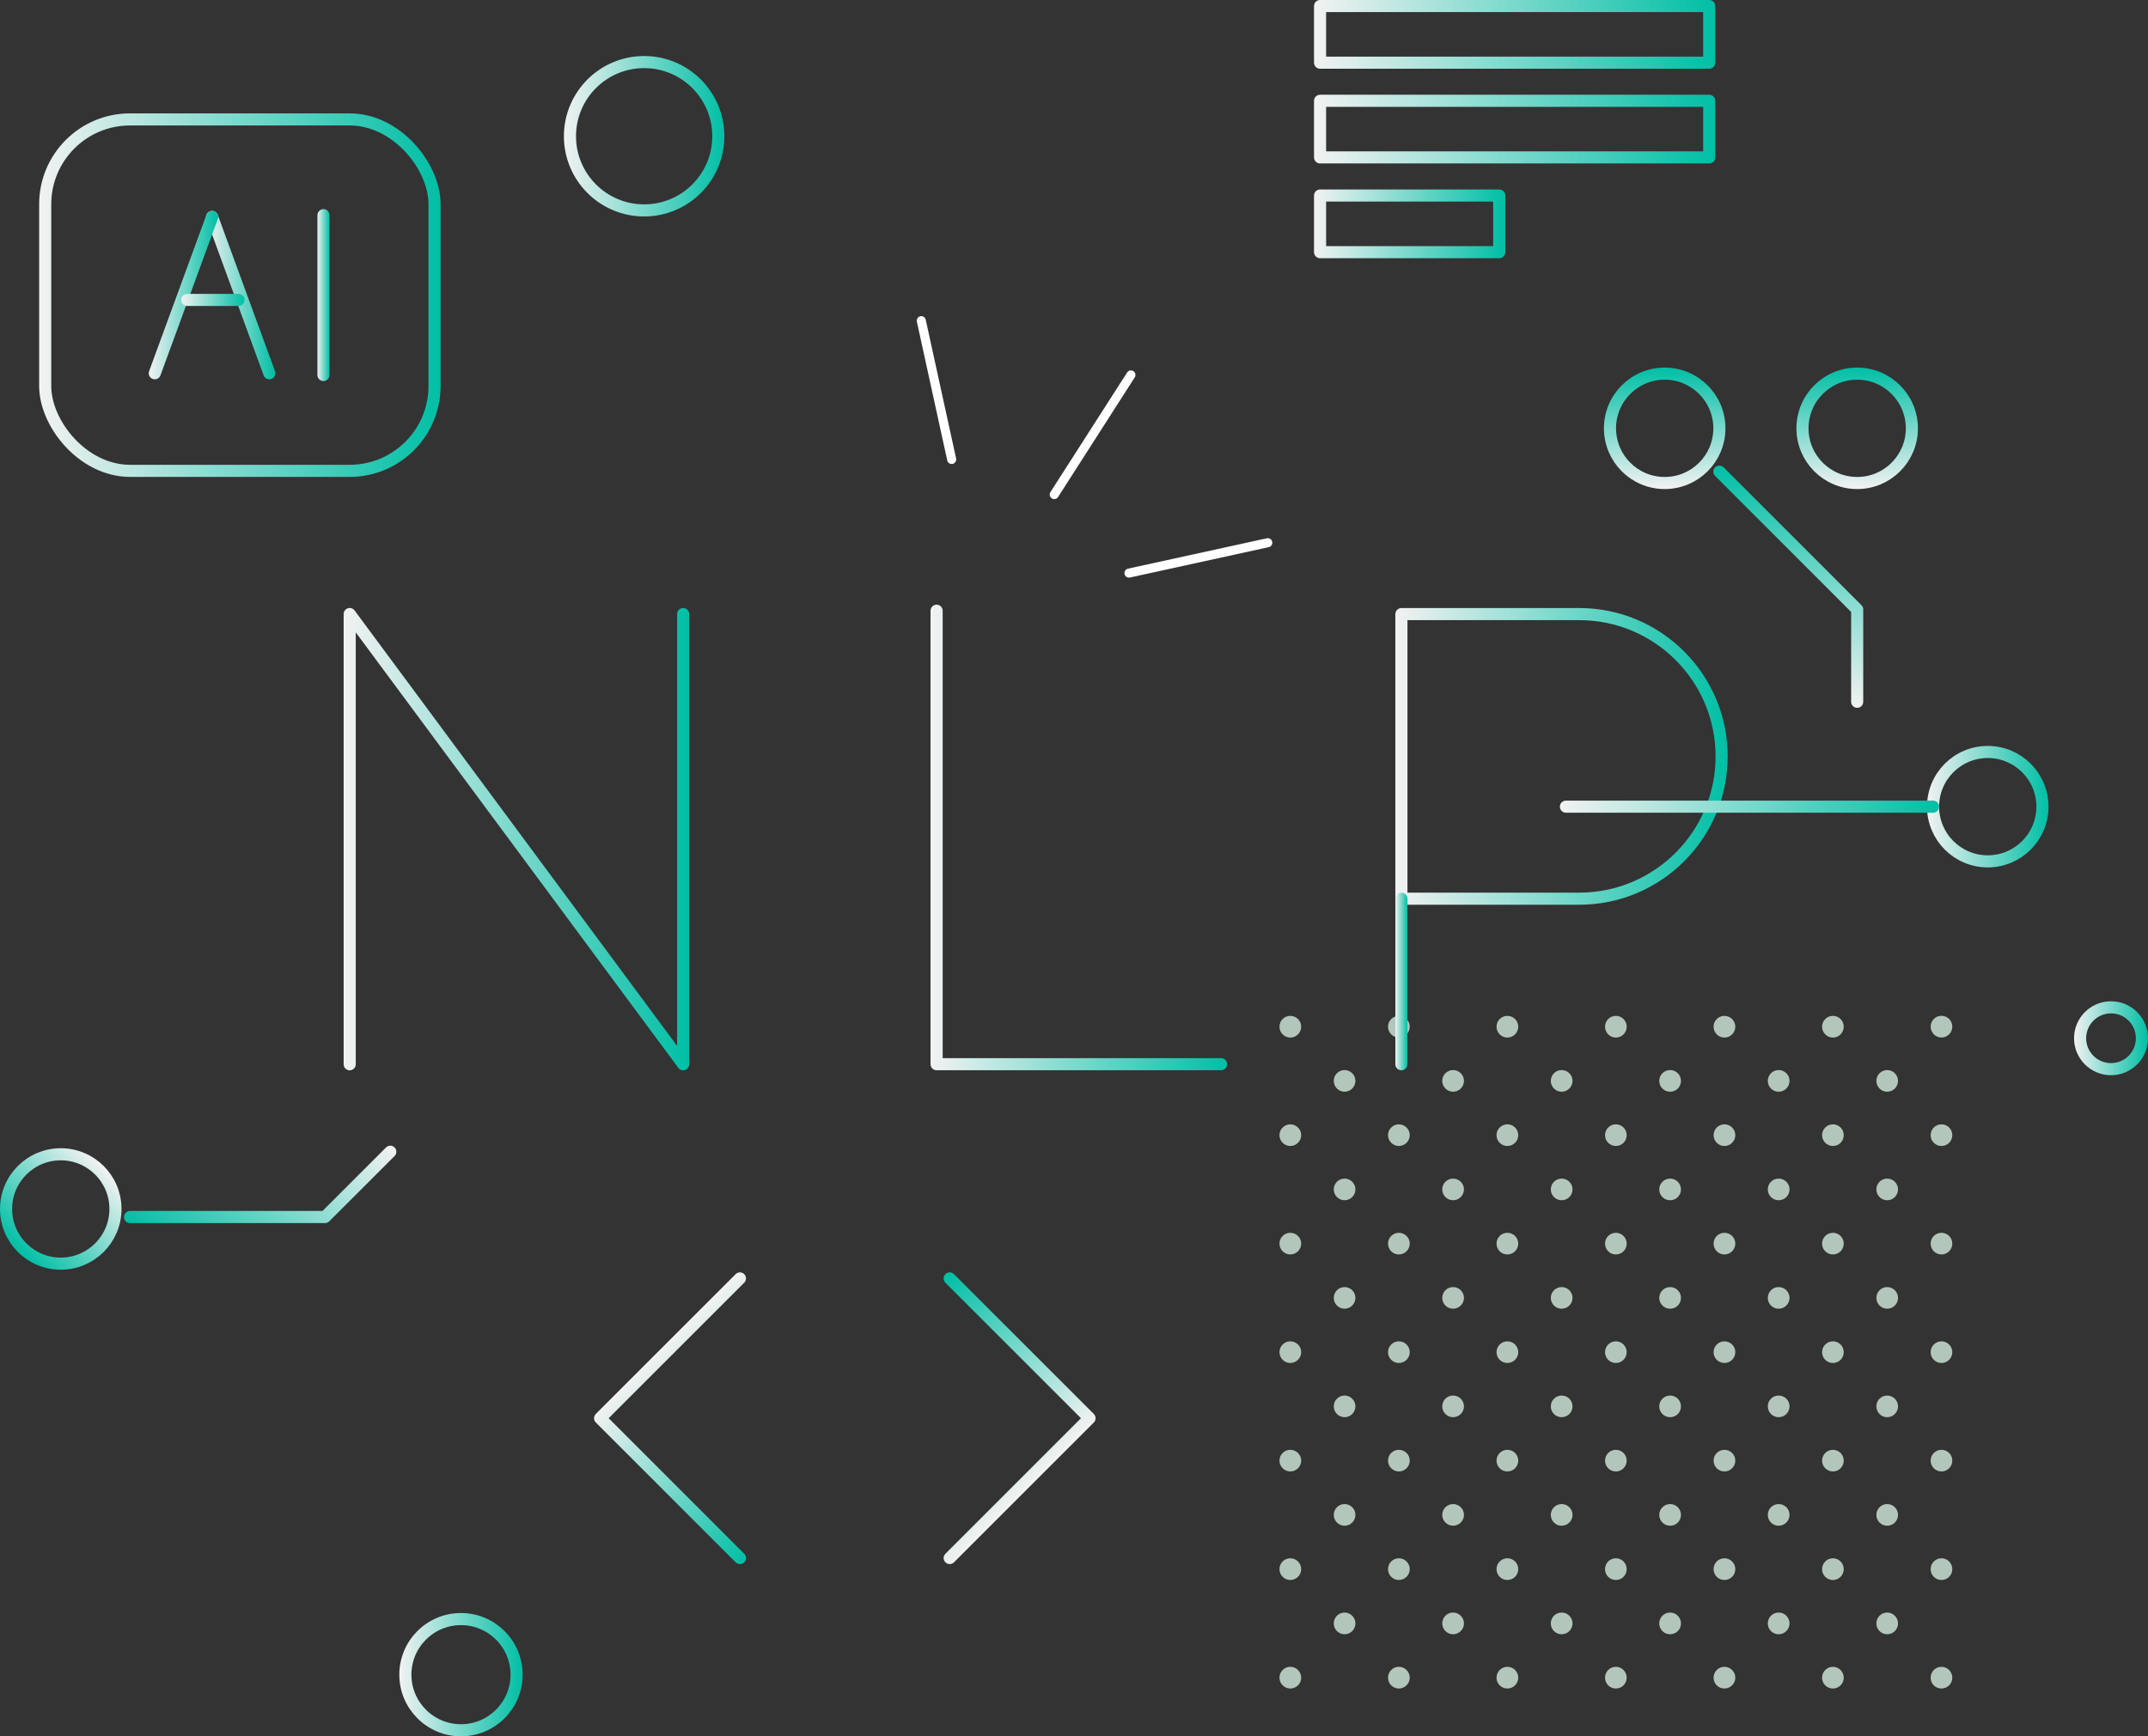 <?xml version="1.0" encoding="UTF-8"?><svg xmlns="http://www.w3.org/2000/svg" xmlns:xlink="http://www.w3.org/1999/xlink" viewBox="0 0 354.97 287.01"><rect x="0" y="0" width="354.97" height="287.01" fill="#333333" stroke="none"/><defs><style>.cls-1{stroke:url(#linear-gradient-24);}.cls-1,.cls-2,.cls-3,.cls-4,.cls-5,.cls-6,.cls-7,.cls-8,.cls-9,.cls-10,.cls-11,.cls-12,.cls-13,.cls-14,.cls-15,.cls-16,.cls-17,.cls-18,.cls-19,.cls-20,.cls-21,.cls-22,.cls-23,.cls-24,.cls-25{fill:none;stroke-linecap:round;stroke-linejoin:round;}.cls-1,.cls-2,.cls-3,.cls-4,.cls-5,.cls-6,.cls-7,.cls-8,.cls-9,.cls-11,.cls-12,.cls-13,.cls-14,.cls-15,.cls-16,.cls-17,.cls-18,.cls-19,.cls-20,.cls-21,.cls-22,.cls-23,.cls-24,.cls-25{stroke-width:2px;}.cls-2{stroke:url(#linear-gradient-22);}.cls-3{stroke:url(#linear-gradient-14);}.cls-4{stroke:url(#linear-gradient-17);}.cls-5{stroke:url(#linear-gradient-2);}.cls-6{stroke:url(#linear-gradient-20);}.cls-26{fill:#b3c6bb;mix-blend-mode:screen;}.cls-7{stroke:url(#linear-gradient-9);}.cls-27{isolation:isolate;}.cls-8{stroke:url(#linear-gradient-12);}.cls-9{stroke:url(#linear-gradient-3);}.cls-10{stroke:#fff;stroke-width:1.5px;}.cls-11{stroke:url(#linear-gradient-4);}.cls-12{stroke:url(#linear-gradient-10);}.cls-13{stroke:url(#linear-gradient);}.cls-14{stroke:url(#linear-gradient-5);}.cls-15{stroke:url(#linear-gradient-13);}.cls-16{stroke:url(#linear-gradient-6);}.cls-17{stroke:url(#linear-gradient-11);}.cls-18{stroke:url(#linear-gradient-19);}.cls-19{stroke:url(#linear-gradient-18);}.cls-20{stroke:url(#linear-gradient-15);}.cls-21{stroke:url(#linear-gradient-8);}.cls-22{stroke:url(#linear-gradient-7);}.cls-23{stroke:url(#linear-gradient-23);}.cls-24{stroke:url(#linear-gradient-16);}.cls-25{stroke:url(#linear-gradient-21);}</style><linearGradient id="linear-gradient" x1="65.99" y1="276.82" x2="86.37" y2="276.82" gradientUnits="userSpaceOnUse"><stop offset="0" stop-color="#f2f2f2"/><stop offset="1" stop-color="#00bfa5"/></linearGradient><linearGradient id="linear-gradient-2" x1="217.15" y1="5.68" x2="283.46" y2="5.68" xlink:href="#linear-gradient"/><linearGradient id="linear-gradient-3" x1="217.15" y1="21.34" x2="283.46" y2="21.34" xlink:href="#linear-gradient"/><linearGradient id="linear-gradient-4" x1="217.15" y1="36.99" x2="248.76" y2="36.99" xlink:href="#linear-gradient"/><linearGradient id="linear-gradient-5" x1="286.07" y1="110.61" x2="326.11" y2="110.61" gradientTransform="translate(406.13 403.07) rotate(-90) scale(1 -1)" xlink:href="#linear-gradient"/><linearGradient id="linear-gradient-6" x1="322.23" y1="131.04" x2="342.31" y2="131.04" gradientTransform="translate(406.13 403.07) rotate(-90) scale(1 -1)" xlink:href="#linear-gradient"/><linearGradient id="linear-gradient-7" x1="322.23" y1="99.22" x2="342.31" y2="99.22" gradientTransform="translate(406.13 403.07) rotate(-90) scale(1 -1)" xlink:href="#linear-gradient"/><linearGradient id="linear-gradient-8" x1="6.47" y1="48.78" x2="72.81" y2="48.78" xlink:href="#linear-gradient"/><linearGradient id="linear-gradient-9" x1="52.46" y1="48.78" x2="54.46" y2="48.78" xlink:href="#linear-gradient"/><linearGradient id="linear-gradient-10" x1="34.05" y1="48.78" x2="45.51" y2="48.78" xlink:href="#linear-gradient"/><linearGradient id="linear-gradient-11" x1="24.58" y1="48.78" x2="36.05" y2="48.78" xlink:href="#linear-gradient"/><linearGradient id="linear-gradient-12" x1="29.95" y1="49.58" x2="40.41" y2="49.58" xlink:href="#linear-gradient"/><linearGradient id="linear-gradient-13" x1="774.82" y1="-1589.78" x2="814.86" y2="-1589.78" gradientTransform="translate(-519.12 -1490.41) rotate(135)" xlink:href="#linear-gradient"/><linearGradient id="linear-gradient-14" x1="810.98" y1="-1569.36" x2="831.06" y2="-1569.36" gradientTransform="translate(-519.12 -1490.41) rotate(135)" xlink:href="#linear-gradient"/><linearGradient id="linear-gradient-15" x1="689.8" y1="-231.72" x2="724.48" y2="-231.72" gradientTransform="translate(-541.59 -101.74) rotate(45)" xlink:href="#linear-gradient"/><linearGradient id="linear-gradient-16" x1="-1098.46" y1="-1220.86" x2="-1063.77" y2="-1220.86" gradientTransform="translate(255.76 -1393.31) rotate(-135)" xlink:href="#linear-gradient"/><linearGradient id="linear-gradient-17" x1="93.19" y1="22.52" x2="119.71" y2="22.52" xlink:href="#linear-gradient"/><linearGradient id="linear-gradient-18" x1="342.75" y1="171.62" x2="354.97" y2="171.62" xlink:href="#linear-gradient"/><linearGradient id="linear-gradient-19" x1="153.78" y1="138.43" x2="202.79" y2="138.43" xlink:href="#linear-gradient"/><linearGradient id="linear-gradient-20" x1="56.79" y1="138.71" x2="113.9" y2="138.71" xlink:href="#linear-gradient"/><linearGradient id="linear-gradient-21" x1="230.59" y1="125.04" x2="285.52" y2="125.04" xlink:href="#linear-gradient"/><linearGradient id="linear-gradient-22" x1="230.59" y1="162.23" x2="232.59" y2="162.23" xlink:href="#linear-gradient"/><linearGradient id="linear-gradient-23" x1="280.18" y1="114.46" x2="300.26" y2="114.46" gradientTransform="translate(38.26 247.79) scale(1 -1)" xlink:href="#linear-gradient"/><linearGradient id="linear-gradient-24" x1="219.51" y1="114.46" x2="282.18" y2="114.46" gradientTransform="translate(38.26 247.79) scale(1 -1)" xlink:href="#linear-gradient"/></defs><g class="cls-27"><g id="Layer_2"><g id="Layer_1-2"><circle class="cls-13" cx="76.18" cy="276.82" r="9.19"/><rect class="cls-5" x="218.15" y="1" width="64.31" height="9.36"/><rect class="cls-9" x="218.15" y="16.66" width="64.31" height="9.36"/><rect class="cls-11" x="218.15" y="32.32" width="29.61" height="9.36"/><line class="cls-10" x1="186.89" y1="61.98" x2="174.22" y2="81.75"/><line class="cls-10" x1="209.51" y1="89.71" x2="186.57" y2="94.73"/><line class="cls-10" x1="152.25" y1="53.01" x2="157.27" y2="75.95"/><path class="cls-26" d="M320.84,171.5c.99,0,1.79-.81,1.79-1.8s-.8-1.79-1.79-1.79-1.79.8-1.79,1.79.8,1.8,1.79,1.8ZM293.93,176.88c-.99,0-1.79.8-1.79,1.79s.8,1.79,1.79,1.79,1.8-.8,1.8-1.79-.8-1.79-1.8-1.79ZM302.9,167.92c-.99,0-1.79.8-1.79,1.79s.8,1.8,1.79,1.8,1.79-.81,1.79-1.8-.8-1.79-1.79-1.79ZM311.87,176.88c-.99,0-1.79.8-1.79,1.79s.8,1.79,1.79,1.79,1.79-.8,1.79-1.79-.81-1.79-1.79-1.79ZM302.9,203.78c-.99,0-1.79.8-1.79,1.79s.8,1.79,1.79,1.79,1.79-.8,1.79-1.79-.8-1.79-1.79-1.79ZM293.93,194.82c-.99,0-1.79.8-1.79,1.79s.8,1.79,1.79,1.79,1.8-.8,1.8-1.79-.8-1.79-1.8-1.79ZM311.87,194.82c-.99,0-1.79.8-1.79,1.79s.8,1.79,1.79,1.79,1.79-.8,1.79-1.79-.81-1.79-1.79-1.79ZM311.87,212.75c-.99,0-1.79.8-1.79,1.79s.8,1.79,1.79,1.79,1.79-.8,1.79-1.79-.81-1.79-1.79-1.79ZM293.93,212.75c-.99,0-1.79.8-1.79,1.79s.8,1.79,1.79,1.79,1.8-.8,1.8-1.79-.8-1.79-1.8-1.79ZM320.84,203.78c-.99,0-1.79.8-1.79,1.79s.8,1.79,1.79,1.79,1.79-.8,1.79-1.79-.8-1.79-1.79-1.79ZM302.9,185.85c-.99,0-1.79.8-1.79,1.79s.8,1.79,1.79,1.79,1.79-.8,1.79-1.79-.8-1.79-1.79-1.79ZM320.84,185.85c-.99,0-1.79.8-1.79,1.79s.8,1.79,1.79,1.79,1.79-.8,1.79-1.79-.8-1.79-1.79-1.79ZM302.9,239.65c-.99,0-1.79.8-1.79,1.79s.8,1.79,1.79,1.79,1.79-.8,1.79-1.79-.8-1.79-1.79-1.79ZM293.93,248.62c-.99,0-1.79.8-1.79,1.79s.8,1.79,1.79,1.79,1.8-.8,1.8-1.79-.8-1.79-1.8-1.79ZM293.93,230.68c-.99,0-1.79.8-1.79,1.79s.8,1.79,1.79,1.79,1.8-.8,1.8-1.79-.8-1.79-1.8-1.79ZM311.87,248.62c-.99,0-1.79.8-1.79,1.79s.8,1.79,1.79,1.79,1.79-.8,1.79-1.79-.81-1.79-1.79-1.79ZM311.87,230.68c-.99,0-1.79.8-1.79,1.79s.8,1.79,1.79,1.79,1.79-.8,1.79-1.79-.81-1.79-1.79-1.79ZM320.84,239.65c-.99,0-1.79.8-1.79,1.79s.8,1.79,1.79,1.79,1.79-.8,1.79-1.79-.8-1.79-1.79-1.79ZM302.9,221.72c-.99,0-1.79.8-1.79,1.79s.8,1.79,1.79,1.79,1.79-.8,1.79-1.79-.8-1.79-1.79-1.79ZM320.84,221.72c-.99,0-1.79.8-1.79,1.79s.8,1.79,1.79,1.79,1.79-.8,1.79-1.79-.8-1.79-1.79-1.79ZM293.93,266.55c-.99,0-1.79.8-1.79,1.8s.8,1.79,1.79,1.79,1.8-.8,1.8-1.79-.8-1.8-1.8-1.8ZM311.87,266.55c-.99,0-1.79.8-1.79,1.8s.8,1.79,1.79,1.79,1.79-.8,1.79-1.79-.81-1.8-1.79-1.8ZM302.9,275.52c-.99,0-1.79.8-1.79,1.8s.8,1.79,1.79,1.79,1.79-.8,1.79-1.79-.8-1.8-1.79-1.8ZM320.84,275.52c-.99,0-1.79.8-1.79,1.8s.8,1.79,1.79,1.79,1.79-.8,1.79-1.79-.8-1.8-1.79-1.8ZM302.9,257.58c-.99,0-1.79.8-1.79,1.8s.8,1.79,1.79,1.79,1.79-.8,1.79-1.79-.8-1.8-1.79-1.8ZM320.84,257.58c-.99,0-1.79.8-1.79,1.8s.8,1.79,1.79,1.79,1.79-.8,1.79-1.79-.8-1.8-1.79-1.8ZM267.03,167.92c-.99,0-1.79.8-1.79,1.79s.8,1.8,1.79,1.8,1.79-.81,1.79-1.8-.8-1.79-1.79-1.79ZM276,176.88c-.99,0-1.8.8-1.8,1.79s.8,1.79,1.8,1.79,1.79-.8,1.79-1.79-.8-1.79-1.79-1.79ZM258.07,176.88c-.99,0-1.79.8-1.79,1.79s.8,1.79,1.79,1.79,1.8-.8,1.8-1.79-.81-1.79-1.8-1.79ZM284.97,167.92c-.99,0-1.79.8-1.79,1.79s.8,1.8,1.79,1.8,1.8-.81,1.8-1.8-.81-1.79-1.8-1.79ZM267.03,203.78c-.99,0-1.79.8-1.79,1.79s.8,1.79,1.79,1.79,1.79-.8,1.79-1.79-.8-1.79-1.79-1.79ZM276,212.75c-.99,0-1.8.8-1.8,1.79s.8,1.79,1.8,1.79,1.79-.8,1.79-1.79-.8-1.79-1.79-1.79ZM258.07,212.75c-.99,0-1.79.8-1.79,1.79s.8,1.79,1.79,1.79,1.8-.8,1.8-1.79-.81-1.79-1.8-1.79ZM258.07,194.82c-.99,0-1.79.8-1.79,1.79s.8,1.79,1.79,1.79,1.8-.8,1.8-1.79-.81-1.79-1.8-1.79ZM276,194.82c-.99,0-1.8.8-1.8,1.79s.8,1.79,1.8,1.79,1.79-.8,1.79-1.79-.8-1.79-1.79-1.79ZM284.97,203.78c-.99,0-1.79.8-1.79,1.79s.8,1.79,1.79,1.79,1.8-.8,1.8-1.79-.81-1.79-1.8-1.79ZM267.03,185.85c-.99,0-1.79.8-1.79,1.79s.8,1.79,1.79,1.79,1.79-.8,1.79-1.79-.8-1.79-1.79-1.79ZM284.97,185.85c-.99,0-1.79.8-1.79,1.79s.8,1.79,1.79,1.79,1.8-.8,1.8-1.79-.81-1.79-1.8-1.79ZM267.03,239.65c-.99,0-1.79.8-1.79,1.79s.8,1.79,1.79,1.79,1.79-.8,1.79-1.79-.8-1.79-1.79-1.79ZM258.07,248.62c-.99,0-1.79.8-1.79,1.79s.8,1.79,1.79,1.79,1.8-.8,1.8-1.79-.81-1.79-1.8-1.79ZM258.07,230.68c-.99,0-1.79.8-1.79,1.79s.8,1.79,1.79,1.79,1.8-.8,1.8-1.79-.81-1.79-1.8-1.79ZM276,248.62c-.99,0-1.8.8-1.8,1.79s.8,1.79,1.8,1.79,1.79-.8,1.79-1.79-.8-1.79-1.79-1.79ZM276,230.68c-.99,0-1.8.8-1.8,1.79s.8,1.79,1.8,1.79,1.79-.8,1.79-1.79-.8-1.79-1.79-1.79ZM284.97,239.65c-.99,0-1.79.8-1.79,1.79s.8,1.79,1.79,1.79,1.8-.8,1.8-1.79-.81-1.79-1.8-1.79ZM267.03,221.72c-.99,0-1.79.8-1.79,1.79s.8,1.79,1.79,1.79,1.79-.8,1.79-1.79-.8-1.79-1.79-1.79ZM284.97,221.72c-.99,0-1.79.8-1.79,1.79s.8,1.79,1.79,1.79,1.8-.8,1.8-1.79-.81-1.79-1.8-1.79ZM267.03,275.52c-.99,0-1.79.8-1.79,1.8s.8,1.79,1.79,1.79,1.79-.8,1.79-1.79-.8-1.8-1.79-1.8ZM258.07,266.55c-.99,0-1.79.8-1.79,1.8s.8,1.79,1.79,1.79,1.8-.8,1.8-1.79-.81-1.8-1.8-1.8ZM276,266.55c-.99,0-1.8.8-1.8,1.8s.8,1.79,1.8,1.79,1.79-.8,1.79-1.79-.8-1.8-1.79-1.8ZM284.97,275.52c-.99,0-1.79.8-1.79,1.8s.8,1.79,1.79,1.79,1.8-.8,1.8-1.79-.81-1.8-1.8-1.8ZM267.03,257.58c-.99,0-1.79.8-1.79,1.8s.8,1.79,1.79,1.79,1.79-.8,1.79-1.79-.8-1.8-1.79-1.8ZM284.97,257.58c-.99,0-1.79.8-1.79,1.8s.8,1.79,1.79,1.79,1.8-.8,1.8-1.79-.81-1.8-1.8-1.8ZM222.2,176.88c-.99,0-1.79.8-1.79,1.79s.81,1.79,1.79,1.79,1.79-.8,1.79-1.79-.81-1.79-1.79-1.79ZM231.17,167.92c-.99,0-1.79.8-1.79,1.79s.81,1.8,1.79,1.8,1.8-.81,1.8-1.8-.81-1.79-1.8-1.79ZM240.13,176.88c-.99,0-1.79.8-1.79,1.79s.81,1.79,1.79,1.79,1.8-.8,1.8-1.79-.81-1.79-1.8-1.79ZM249.1,167.92c-.99,0-1.79.8-1.79,1.79s.8,1.8,1.79,1.8,1.8-.81,1.8-1.8-.8-1.79-1.8-1.79ZM240.13,212.75c-.99,0-1.79.8-1.79,1.79s.81,1.79,1.79,1.79,1.8-.8,1.8-1.79-.81-1.79-1.8-1.79ZM231.17,203.78c-.99,0-1.79.8-1.79,1.79s.81,1.79,1.79,1.79,1.8-.8,1.8-1.79-.81-1.79-1.8-1.79ZM222.2,194.82c-.99,0-1.79.8-1.79,1.79s.81,1.79,1.79,1.79,1.79-.8,1.79-1.79-.81-1.79-1.79-1.79ZM222.2,212.75c-.99,0-1.79.8-1.79,1.79s.81,1.79,1.79,1.79,1.79-.8,1.79-1.79-.81-1.79-1.79-1.79ZM240.13,194.82c-.99,0-1.79.8-1.79,1.79s.81,1.79,1.79,1.79,1.8-.8,1.8-1.79-.81-1.79-1.8-1.79ZM249.1,203.78c-.99,0-1.79.8-1.79,1.79s.8,1.79,1.79,1.79,1.8-.8,1.8-1.79-.8-1.79-1.8-1.79ZM231.17,185.85c-.99,0-1.79.8-1.79,1.79s.81,1.79,1.79,1.79,1.8-.8,1.8-1.79-.81-1.79-1.8-1.79ZM249.1,185.85c-.99,0-1.79.8-1.79,1.79s.8,1.79,1.79,1.79,1.8-.8,1.8-1.79-.8-1.79-1.8-1.79ZM231.17,239.65c-.99,0-1.79.8-1.79,1.79s.81,1.79,1.79,1.79,1.8-.8,1.8-1.79-.81-1.79-1.8-1.79ZM222.2,230.68c-.99,0-1.79.8-1.79,1.79s.81,1.79,1.79,1.79,1.79-.8,1.79-1.79-.81-1.79-1.79-1.79ZM222.2,248.62c-.99,0-1.79.8-1.79,1.79s.81,1.79,1.79,1.79,1.79-.8,1.79-1.79-.81-1.79-1.79-1.79ZM240.13,248.62c-.99,0-1.79.8-1.79,1.79s.81,1.79,1.79,1.79,1.8-.8,1.8-1.79-.81-1.79-1.8-1.79ZM249.1,239.65c-.99,0-1.79.8-1.79,1.79s.8,1.79,1.79,1.79,1.8-.8,1.8-1.79-.8-1.79-1.8-1.79ZM240.13,230.68c-.99,0-1.79.8-1.79,1.79s.81,1.79,1.79,1.79,1.8-.8,1.8-1.79-.81-1.79-1.8-1.79ZM231.17,221.72c-.99,0-1.79.8-1.79,1.79s.81,1.79,1.79,1.79,1.8-.8,1.8-1.79-.81-1.79-1.8-1.79ZM249.1,221.72c-.99,0-1.79.8-1.79,1.79s.8,1.79,1.79,1.79,1.8-.8,1.8-1.79-.8-1.79-1.8-1.79ZM231.17,275.52c-.99,0-1.79.8-1.79,1.8s.81,1.79,1.79,1.79,1.8-.8,1.8-1.79-.81-1.8-1.8-1.8ZM222.2,266.55c-.99,0-1.79.8-1.79,1.8s.81,1.79,1.79,1.79,1.79-.8,1.79-1.79-.81-1.8-1.79-1.8ZM249.1,275.52c-.99,0-1.79.8-1.79,1.8s.8,1.79,1.79,1.79,1.8-.8,1.8-1.79-.8-1.8-1.8-1.8ZM240.13,266.55c-.99,0-1.79.8-1.79,1.8s.81,1.79,1.79,1.79,1.8-.8,1.8-1.79-.81-1.8-1.8-1.8ZM231.17,257.58c-.99,0-1.79.8-1.79,1.8s.81,1.79,1.79,1.79,1.8-.8,1.8-1.79-.81-1.8-1.8-1.8ZM249.1,257.58c-.99,0-1.79.8-1.79,1.8s.8,1.79,1.79,1.79,1.8-.8,1.8-1.79-.8-1.8-1.8-1.8ZM213.23,167.92c-.99,0-1.79.8-1.79,1.79s.81,1.8,1.79,1.8,1.8-.81,1.8-1.8-.81-1.79-1.8-1.79ZM213.23,203.78c-.99,0-1.79.8-1.79,1.79s.81,1.79,1.79,1.79,1.8-.8,1.8-1.79-.81-1.79-1.8-1.79ZM213.23,185.85c-.99,0-1.79.8-1.79,1.79s.81,1.79,1.79,1.79,1.8-.8,1.8-1.79-.81-1.79-1.8-1.79ZM213.23,239.65c-.99,0-1.79.8-1.79,1.79s.81,1.79,1.79,1.79,1.8-.8,1.8-1.79-.81-1.79-1.8-1.79ZM213.23,221.72c-.99,0-1.79.8-1.79,1.79s.81,1.79,1.79,1.79,1.8-.8,1.8-1.79-.81-1.79-1.8-1.79ZM213.23,275.52c-.99,0-1.79.8-1.79,1.8s.81,1.79,1.79,1.79,1.8-.8,1.8-1.79-.81-1.8-1.8-1.8ZM213.23,257.58c-.99,0-1.79.8-1.79,1.8s.81,1.79,1.79,1.79,1.8-.8,1.8-1.79-.81-1.8-1.8-1.8Z"/><polyline class="cls-14" points="306.91 116 306.91 100.74 284.14 77.96"/><circle class="cls-16" cx="275.1" cy="70.8" r="9.04"/><circle class="cls-22" cx="306.91" cy="70.8" r="9.04"/><rect class="cls-21" x="7.47" y="19.74" width="64.34" height="58.09" rx="14.02" ry="14.02"/><line class="cls-7" x1="53.46" y1="35.57" x2="53.46" y2="61.99"/><line class="cls-12" x1="35.05" y1="35.86" x2="44.51" y2="61.7"/><line class="cls-17" x1="35.05" y1="35.86" x2="25.58" y2="61.7"/><line class="cls-8" x1="30.95" y1="49.58" x2="39.41" y2="49.58"/><polyline class="cls-15" points="64.5 190.38 53.71 201.17 21.49 201.17"/><path class="cls-3" d="M10.04,208.88c-4.99,0-9.04-4.05-9.04-9.04,0-4.99,4.05-9.04,9.04-9.04,4.99,0,9.04,4.05,9.04,9.04,0,4.99-4.05,9.04-9.04,9.04Z"/><polyline class="cls-20" points="122.28 257.54 99.17 234.43 122.28 211.32"/><polyline class="cls-24" points="156.94 211.32 180.05 234.43 156.94 257.54"/><circle class="cls-4" cx="106.45" cy="22.52" r="12.26"/><circle class="cls-19" cx="348.86" cy="171.62" r="5.11"/><polyline class="cls-18" points="154.78 100.95 154.78 175.91 201.79 175.91"/><polyline class="cls-6" points="57.79 175.92 57.79 101.5 112.9 175.92 112.9 101.5"/><path class="cls-25" d="M231.59,101.51h29.4c12.98,0,23.52,10.54,23.52,23.52h0c0,12.98-10.54,23.52-23.52,23.52h-29.4v-47.04h0Z"/><line class="cls-2" x1="231.59" y1="148.56" x2="231.59" y2="175.91"/><circle class="cls-23" cx="328.49" cy="133.34" r="9.04"/><line class="cls-1" x1="319.45" y1="133.34" x2="258.78" y2="133.34"/></g></g></g></svg>